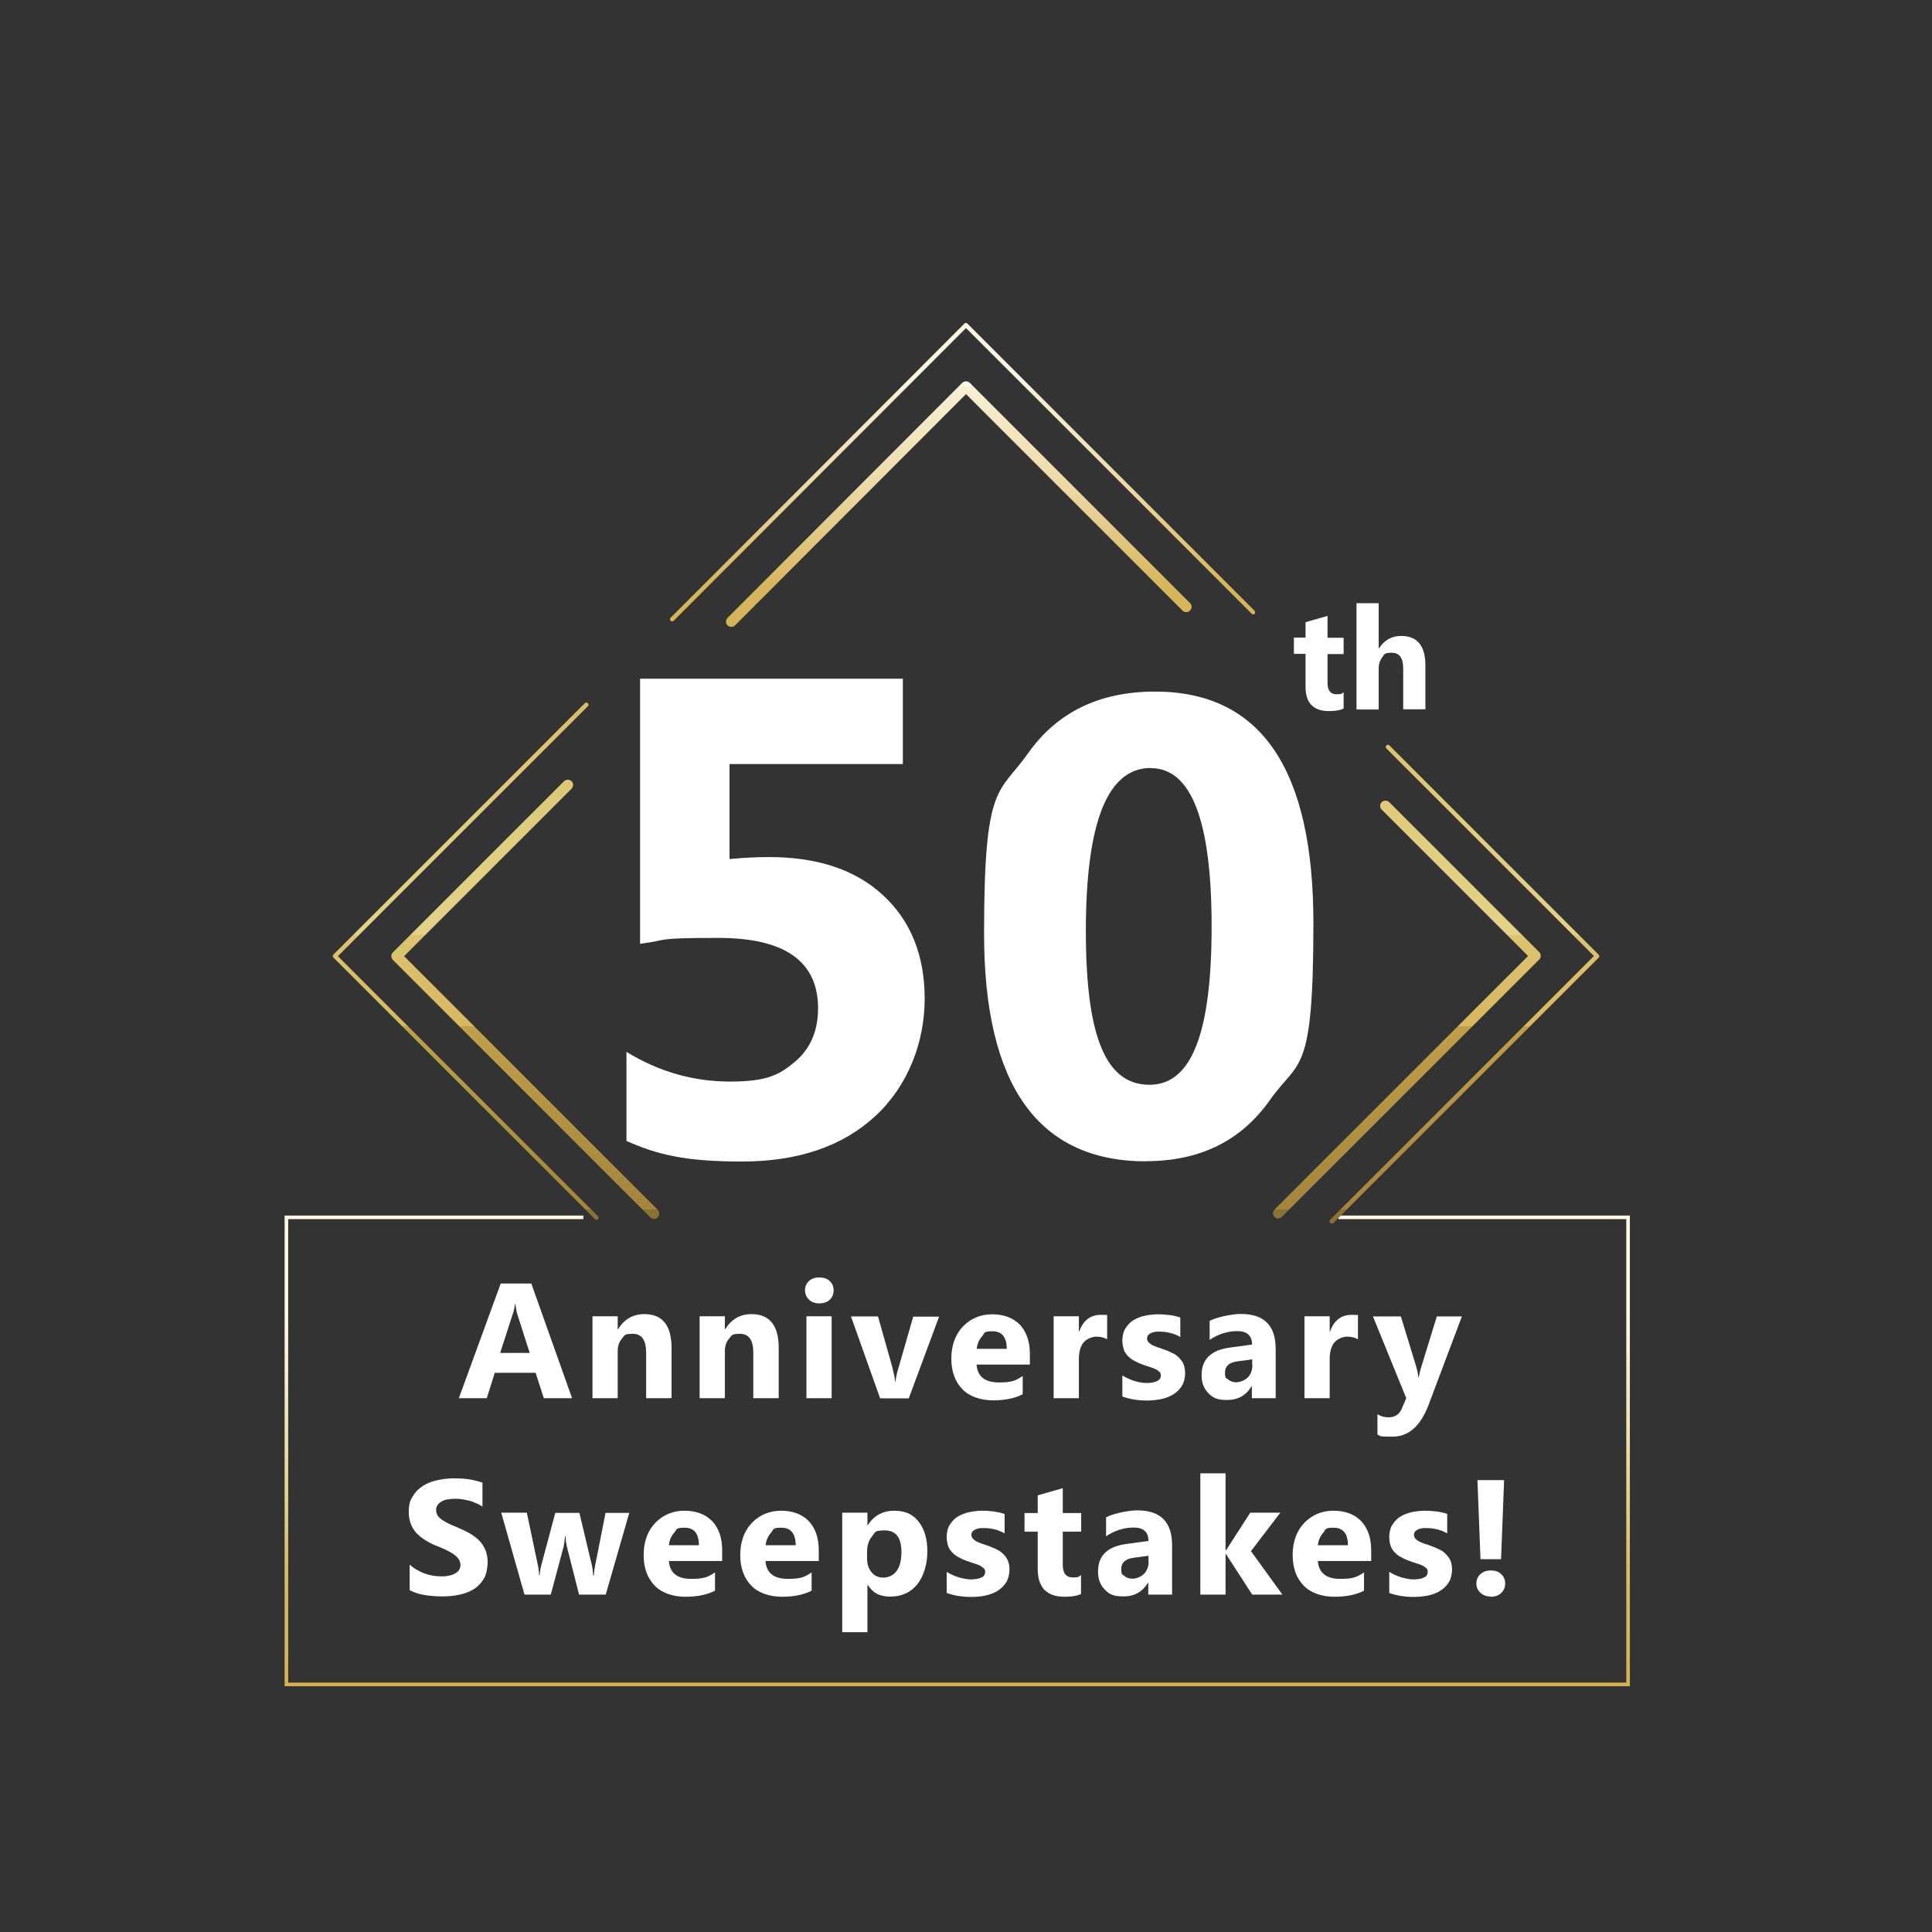 <svg id="Layer_1" xmlns="http://www.w3.org/2000/svg" xmlns:xlink="http://www.w3.org/1999/xlink" version="1.1" viewBox="0 0 1080 1080" width="100%" height="100%" preserveAspectRatio="none"><rect x="0" y="0" width="1080" height="1080" fill="#333333" stroke="none"/><defs><style> .st0 { fill: url(#linear-gradient2); } .st1 { fill: url(#linear-gradient1); } .st2 { fill: url(#linear-gradient9); } .st3 { fill: url(#linear-gradient3); } .st4 { fill: url(#linear-gradient6); } .st5 { fill: url(#linear-gradient8); } .st6 { fill: url(#linear-gradient7); } .st7 { fill: url(#linear-gradient5); } .st8 { fill: url(#linear-gradient4); } .st9 { fill: url(#linear-gradient12); } .st10 { fill: url(#linear-gradient11); } .st11 { fill: url(#linear-gradient10); } .st12 { fill: #fff; } .st13 { stroke: url(#linear-gradient13); stroke-width: 1.9px; } .st13, .st14 { fill: none; stroke-miterlimit: 10; } .st14 { stroke: url(#linear-gradient); stroke-width: 2px; } .st15 { display: none; } </style><linearGradient id="linear-gradient" x1="535.1" y1="468.4" x2="535.1" y2="205.4" gradientTransform="translate(0 474.1)" gradientUnits="userSpaceOnUse"><stop offset="0" stop-color="#d4b050"/><stop offset="0" stop-color="#d4b253"/><stop offset=".2" stop-color="#d7b85e"/><stop offset=".3" stop-color="#dcc470"/><stop offset=".4" stop-color="#e2d287"/><stop offset=".5" stop-color="#ebdea5"/><stop offset=".7" stop-color="#f9f1d4"/><stop offset=".8" stop-color="#fff9e6"/></linearGradient><linearGradient id="linear-gradient1" x1="786.5" y1="201.9" x2="786.5" y2="-309.4" gradientTransform="translate(0 474.1)" gradientUnits="userSpaceOnUse"><stop offset="0" stop-color="#8a7234"/><stop offset="0" stop-color="#907736"/><stop offset="0" stop-color="#a2863d"/><stop offset=".2" stop-color="#c09f48"/><stop offset=".2" stop-color="#d4b050"/><stop offset=".2" stop-color="#d4b253"/><stop offset=".2" stop-color="#d7b85e"/><stop offset=".3" stop-color="#dcc470"/><stop offset=".3" stop-color="#e2d287"/><stop offset=".4" stop-color="#e0ce81"/><stop offset=".5" stop-color="#dcc572"/><stop offset=".6" stop-color="#d6b65a"/><stop offset=".6" stop-color="#d4b050"/><stop offset=".7" stop-color="#d7b55b"/><stop offset=".8" stop-color="#ecd9a5"/><stop offset=".9" stop-color="#f9f0d4"/><stop offset=".9" stop-color="#fff9e6"/></linearGradient><linearGradient id="linear-gradient2" x1="541.8" y1="201.9" x2="541.8" y2="-309.4" gradientTransform="translate(0 474.1)" gradientUnits="userSpaceOnUse"><stop offset="0" stop-color="#8a7234"/><stop offset="0" stop-color="#907736"/><stop offset="0" stop-color="#a2863d"/><stop offset=".2" stop-color="#c09f48"/><stop offset=".2" stop-color="#d4b050"/><stop offset=".2" stop-color="#d4b253"/><stop offset=".2" stop-color="#d7b85e"/><stop offset=".3" stop-color="#dcc470"/><stop offset=".3" stop-color="#e2d287"/><stop offset=".4" stop-color="#e0ce81"/><stop offset=".5" stop-color="#dcc572"/><stop offset=".6" stop-color="#d6b65a"/><stop offset=".6" stop-color="#d4b050"/><stop offset=".7" stop-color="#d7b55b"/><stop offset=".8" stop-color="#ecd9a5"/><stop offset=".9" stop-color="#f9f0d4"/><stop offset=".9" stop-color="#fff9e6"/></linearGradient><linearGradient id="linear-gradient3" x1="293.7" y1="201.9" x2="293.7" y2="-309.4" gradientTransform="translate(0 474.1)" gradientUnits="userSpaceOnUse"><stop offset="0" stop-color="#8a7234"/><stop offset="0" stop-color="#907736"/><stop offset="0" stop-color="#a2863d"/><stop offset=".2" stop-color="#c09f48"/><stop offset=".2" stop-color="#d4b050"/><stop offset=".2" stop-color="#d4b253"/><stop offset=".2" stop-color="#d7b85e"/><stop offset=".3" stop-color="#dcc470"/><stop offset=".3" stop-color="#e2d287"/><stop offset=".4" stop-color="#e0ce81"/><stop offset=".5" stop-color="#dcc572"/><stop offset=".6" stop-color="#d6b65a"/><stop offset=".6" stop-color="#d4b050"/><stop offset=".7" stop-color="#d7b55b"/><stop offset=".8" stop-color="#ecd9a5"/><stop offset=".9" stop-color="#f9f0d4"/><stop offset=".9" stop-color="#fff9e6"/></linearGradient><linearGradient id="linear-gradient4" x1="818.6" y1="201.9" x2="818.6" y2="-309.4" gradientTransform="translate(0 474.1)" gradientUnits="userSpaceOnUse"><stop offset="0" stop-color="#8a7234"/><stop offset="0" stop-color="#907736"/><stop offset="0" stop-color="#a2863d"/><stop offset=".2" stop-color="#c09f48"/><stop offset=".2" stop-color="#d4b050"/><stop offset=".2" stop-color="#d4b253"/><stop offset=".2" stop-color="#d7b85e"/><stop offset=".3" stop-color="#dcc470"/><stop offset=".3" stop-color="#e2d287"/><stop offset=".4" stop-color="#e0ce81"/><stop offset=".5" stop-color="#dcc572"/><stop offset=".6" stop-color="#d6b65a"/><stop offset=".6" stop-color="#d4b050"/><stop offset=".7" stop-color="#d7b55b"/><stop offset=".8" stop-color="#ecd9a5"/><stop offset=".9" stop-color="#f9f0d4"/><stop offset=".9" stop-color="#fff9e6"/></linearGradient><linearGradient id="linear-gradient5" x1="544" y1="201.9" x2="544" y2="-309.4" gradientTransform="translate(0 474.1)" gradientUnits="userSpaceOnUse"><stop offset="0" stop-color="#8a7234"/><stop offset="0" stop-color="#907736"/><stop offset="0" stop-color="#a2863d"/><stop offset=".2" stop-color="#c09f48"/><stop offset=".2" stop-color="#d4b050"/><stop offset=".2" stop-color="#d4b253"/><stop offset=".2" stop-color="#d7b85e"/><stop offset=".3" stop-color="#dcc470"/><stop offset=".3" stop-color="#e2d287"/><stop offset=".4" stop-color="#e0ce81"/><stop offset=".5" stop-color="#dcc572"/><stop offset=".6" stop-color="#d6b65a"/><stop offset=".6" stop-color="#d4b050"/><stop offset=".7" stop-color="#d7b55b"/><stop offset=".8" stop-color="#ecd9a5"/><stop offset=".9" stop-color="#f9f0d4"/><stop offset=".9" stop-color="#fff9e6"/></linearGradient><linearGradient id="linear-gradient6" x1="260.3" y1="201.9" x2="260.3" y2="-309.4" gradientTransform="translate(0 474.1)" gradientUnits="userSpaceOnUse"><stop offset="0" stop-color="#8a7234"/><stop offset="0" stop-color="#907736"/><stop offset="0" stop-color="#a2863d"/><stop offset=".2" stop-color="#c09f48"/><stop offset=".2" stop-color="#d4b050"/><stop offset=".2" stop-color="#d4b253"/><stop offset=".2" stop-color="#d7b85e"/><stop offset=".3" stop-color="#dcc470"/><stop offset=".3" stop-color="#e2d287"/><stop offset=".4" stop-color="#e0ce81"/><stop offset=".5" stop-color="#dcc572"/><stop offset=".6" stop-color="#d6b65a"/><stop offset=".6" stop-color="#d4b050"/><stop offset=".7" stop-color="#d7b55b"/><stop offset=".8" stop-color="#ecd9a5"/><stop offset=".9" stop-color="#f9f0d4"/><stop offset=".9" stop-color="#fff9e6"/></linearGradient><linearGradient id="linear-gradient7" x1="786.5" y1="201.9" x2="786.5" y2="-309.4" gradientTransform="translate(0 474.1)" gradientUnits="userSpaceOnUse"><stop offset="0" stop-color="#8a7234"/><stop offset="0" stop-color="#907736"/><stop offset="0" stop-color="#a2863d"/><stop offset=".2" stop-color="#c09f48"/><stop offset=".2" stop-color="#d4b050"/><stop offset=".2" stop-color="#d4b253"/><stop offset=".2" stop-color="#d7b85e"/><stop offset=".3" stop-color="#dcc470"/><stop offset=".3" stop-color="#e2d287"/><stop offset=".4" stop-color="#e0ce81"/><stop offset=".5" stop-color="#dcc572"/><stop offset=".6" stop-color="#d6b65a"/><stop offset=".6" stop-color="#d4b050"/><stop offset=".7" stop-color="#d7b55b"/><stop offset=".8" stop-color="#ecd9a5"/><stop offset=".9" stop-color="#f9f0d4"/><stop offset=".9" stop-color="#fff9e6"/></linearGradient><linearGradient id="linear-gradient8" x1="536" y1="251.7" x2="536" y2="-314.6" gradientTransform="translate(0 474.1)" gradientUnits="userSpaceOnUse"><stop offset="0" stop-color="#8a7234"/><stop offset="0" stop-color="#907736"/><stop offset="0" stop-color="#a2863d"/><stop offset=".2" stop-color="#c09f48"/><stop offset=".2" stop-color="#d4b050"/><stop offset=".2" stop-color="#d4b253"/><stop offset=".2" stop-color="#d7b85e"/><stop offset=".3" stop-color="#dcc470"/><stop offset=".3" stop-color="#e2d287"/><stop offset=".4" stop-color="#e0ce81"/><stop offset=".5" stop-color="#dcc572"/><stop offset=".6" stop-color="#d6b65a"/><stop offset=".6" stop-color="#d4b050"/><stop offset=".7" stop-color="#d7b55b"/><stop offset=".8" stop-color="#ecd9a5"/><stop offset=".9" stop-color="#f9f0d4"/><stop offset=".9" stop-color="#fff9e6"/></linearGradient><linearGradient id="linear-gradient9" x1="293.7" y1="201.9" x2="293.7" y2="-309.4" gradientTransform="translate(0 474.1)" gradientUnits="userSpaceOnUse"><stop offset="0" stop-color="#8a7234"/><stop offset="0" stop-color="#907736"/><stop offset="0" stop-color="#a2863d"/><stop offset=".2" stop-color="#c09f48"/><stop offset=".2" stop-color="#d4b050"/><stop offset=".2" stop-color="#d4b253"/><stop offset=".2" stop-color="#d7b85e"/><stop offset=".3" stop-color="#dcc470"/><stop offset=".3" stop-color="#e2d287"/><stop offset=".4" stop-color="#e0ce81"/><stop offset=".5" stop-color="#dcc572"/><stop offset=".6" stop-color="#d6b65a"/><stop offset=".6" stop-color="#d4b050"/><stop offset=".7" stop-color="#d7b55b"/><stop offset=".8" stop-color="#ecd9a5"/><stop offset=".9" stop-color="#f9f0d4"/><stop offset=".9" stop-color="#fff9e6"/></linearGradient><linearGradient id="linear-gradient10" x1="818.6" y1="201.9" x2="818.6" y2="-309.4" gradientTransform="translate(0 474.1)" gradientUnits="userSpaceOnUse"><stop offset="0" stop-color="#8a7234"/><stop offset="0" stop-color="#907736"/><stop offset="0" stop-color="#a2863d"/><stop offset=".2" stop-color="#c09f48"/><stop offset=".2" stop-color="#d4b050"/><stop offset=".2" stop-color="#d4b253"/><stop offset=".2" stop-color="#d7b85e"/><stop offset=".3" stop-color="#dcc470"/><stop offset=".3" stop-color="#e2d287"/><stop offset=".4" stop-color="#e0ce81"/><stop offset=".5" stop-color="#dcc572"/><stop offset=".6" stop-color="#d6b65a"/><stop offset=".6" stop-color="#d4b050"/><stop offset=".7" stop-color="#d7b55b"/><stop offset=".8" stop-color="#ecd9a5"/><stop offset=".9" stop-color="#f9f0d4"/><stop offset=".9" stop-color="#fff9e6"/></linearGradient><linearGradient id="linear-gradient11" x1="538.1" y1="230.1" x2="538.1" y2="-310.3" gradientTransform="translate(0 474.1)" gradientUnits="userSpaceOnUse"><stop offset="0" stop-color="#8a7234"/><stop offset="0" stop-color="#907736"/><stop offset="0" stop-color="#a2863d"/><stop offset=".2" stop-color="#c09f48"/><stop offset=".2" stop-color="#d4b050"/><stop offset=".2" stop-color="#d4b253"/><stop offset=".2" stop-color="#d7b85e"/><stop offset=".3" stop-color="#dcc470"/><stop offset=".3" stop-color="#e2d287"/><stop offset=".4" stop-color="#e0ce81"/><stop offset=".5" stop-color="#dcc572"/><stop offset=".6" stop-color="#d6b65a"/><stop offset=".6" stop-color="#d4b050"/><stop offset=".7" stop-color="#d7b55b"/><stop offset=".8" stop-color="#ecd9a5"/><stop offset=".9" stop-color="#f9f0d4"/><stop offset=".9" stop-color="#fff9e6"/></linearGradient><linearGradient id="linear-gradient12" x1="260.3" y1="201.9" x2="260.3" y2="-309.4" gradientTransform="translate(0 474.1)" gradientUnits="userSpaceOnUse"><stop offset="0" stop-color="#8a7234"/><stop offset="0" stop-color="#907736"/><stop offset="0" stop-color="#a2863d"/><stop offset=".2" stop-color="#c09f48"/><stop offset=".2" stop-color="#d4b050"/><stop offset=".2" stop-color="#d4b253"/><stop offset=".2" stop-color="#d7b85e"/><stop offset=".3" stop-color="#dcc470"/><stop offset=".3" stop-color="#e2d287"/><stop offset=".4" stop-color="#e0ce81"/><stop offset=".5" stop-color="#dcc572"/><stop offset=".6" stop-color="#d6b65a"/><stop offset=".6" stop-color="#d4b050"/><stop offset=".7" stop-color="#d7b55b"/><stop offset=".8" stop-color="#ecd9a5"/><stop offset=".9" stop-color="#f9f0d4"/><stop offset=".9" stop-color="#fff9e6"/></linearGradient><linearGradient id="linear-gradient13" x1="367.6" y1="206.3" x2="367.6" y2="206.3" gradientTransform="translate(0 474.1)" gradientUnits="userSpaceOnUse"><stop offset="0" stop-color="#d4b050"/><stop offset="0" stop-color="#d4b253"/><stop offset=".2" stop-color="#d7b85e"/><stop offset=".3" stop-color="#dcc470"/><stop offset=".4" stop-color="#e2d287"/><stop offset=".5" stop-color="#ebdea5"/><stop offset=".7" stop-color="#f9f1d4"/><stop offset=".8" stop-color="#fff9e6"/></linearGradient></defs><g><path class="st12" d="M319.7,781.6h-15.7l-4.6-14.2h-22.8l-4.5,14.2h-15.6l23.4-64.1h17.1l22.8,64.1h-.1ZM296.1,756.3l-6.9-21.6c-.5-1.6-.8-3.5-1.1-5.7h-.3c-.1,1.9-.5,3.7-1.2,5.6l-7,21.7h16.5Z"/><path class="st12" d="M375.2,781.6h-14v-25.4c0-7.1-2.5-10.6-7.5-10.6s-4.5,1-6.1,2.8c-1.6,1.8-2.3,4.2-2.3,7.1v26.1h-14.1v-45.8h14.1v7.2h.2c3.4-5.5,8.3-8.4,14.7-8.4,10.1,0,15.2,6.3,15.2,18.9v28h-.1Z"/><path class="st12" d="M435.1,781.6h-14v-25.4c0-7.1-2.5-10.6-7.5-10.6s-4.5,1-6.1,2.8c-1.6,1.8-2.3,4.2-2.3,7.1v26.1h-14.1v-45.8h14.1v7.2h.2c3.4-5.5,8.3-8.4,14.7-8.4,10.1,0,15.2,6.3,15.2,18.9v28h-.1Z"/><path class="st12" d="M458,728.6c-2.3,0-4.4-.7-5.8-2.1s-2.2-3.2-2.2-5.2.7-3.8,2.2-5.2c1.5-1.4,3.5-2,5.8-2s4.4.6,5.8,2c1.5,1.4,2.2,3.1,2.2,5.2s-.7,3.9-2.2,5.3-3.5,2-5.8,2h0ZM464.9,781.6h-14.1v-45.8h14.1v45.8Z"/><path class="st12" d="M525,735.9l-17,45.8h-16l-16.3-45.8h15.1l8,28.3c.8,3.2,1.4,5.9,1.6,8.2h.2c.2-2.1.7-4.8,1.7-7.9l8.2-28.5h14.8-.2Z"/><path class="st12" d="M575.8,762.8h-29.9c.5,6.7,4.7,10,12.5,10s9.5-1.2,13.3-3.6v10.2c-4.2,2.2-9.8,3.4-16.5,3.4s-13.2-2-17.2-6.2c-4-4.1-6.2-9.8-6.2-17.1s2.2-13.6,6.6-18.1c4.4-4.5,9.9-6.7,16.3-6.7s11.8,2,15.5,5.9c3.6,3.9,5.5,9.3,5.5,16.1v5.9h0ZM562.8,754.1c0-6.6-2.7-9.9-8-9.9s-4.2,1-5.8,2.8c-1.7,1.9-2.7,4.2-3,7h16.9-.1Z"/><path class="st12" d="M618.7,748.6c-1.7-1-3.7-1.4-5.9-1.4s-5.5,1.2-7.2,3.4c-1.7,2.2-2.5,5.3-2.5,9.1v21.9h-14.1v-45.8h14.1v8.5h.2c2.2-6.2,6.3-9.3,12.1-9.3s2.7.2,3.5.5v13h-.1Z"/><path class="st12" d="M627.4,780.4v-11.5c2.3,1.4,4.7,2.4,6.9,3.1s4.5,1.1,6.6,1.1,4.5-.3,5.9-1.1c1.5-.7,2.1-1.7,2.1-3.1s-.3-1.6-1-2.2c-.6-.6-1.5-1.2-2.5-1.6s-2.1-.8-3.4-1.2-2.4-.7-3.5-1.2c-1.8-.6-3.4-1.4-4.8-2.2s-2.5-1.7-3.5-2.8c-1-1.1-1.7-2.2-2.1-3.6s-.7-3-.7-4.9.5-4.8,1.7-6.6,2.5-3.4,4.5-4.6,4-2,6.4-2.5c2.4-.5,4.9-.8,7.4-.8s4,.2,6.2.4c2.1.2,4.1.7,6.2,1.4v10.9c-1.8-1.1-3.7-1.8-5.7-2.3s-4-.7-6.1-.7-1.8,0-2.7.2-1.6.4-2.1.7-1.2.7-1.5,1.2c-.3.5-.5,1.1-.5,1.7s.3,1.6.8,2.1,1.3,1.2,2.1,1.6,1.8.8,2.9,1.2,2.1.6,3.2,1.1c1.9.6,3.6,1.4,5.1,2.1,1.5.7,2.9,1.7,3.9,2.8s1.9,2.2,2.5,3.7c.5,1.4.8,3.1.8,5s-.6,5-1.8,6.9c-1.2,1.9-2.8,3.5-4.7,4.7-1.9,1.2-4.1,2.1-6.8,2.7-2.7.5-5.2.8-8,.8-5,0-9.7-.7-14-2.3h.1Z"/><path class="st12" d="M713.2,781.6h-13.4v-6.6h-.2c-3.1,5.1-7.6,7.6-13.6,7.6s-8-1.3-10.5-3.8c-2.5-2.5-3.8-5.8-3.8-10.1,0-8.9,5.3-14,15.8-15.4l12.4-1.7c0-5-2.8-7.5-8.2-7.5s-10.6,1.6-15.5,4.9v-10.6c1.9-1.1,4.7-1.9,8.1-2.7,3.4-.7,6.5-1.2,9.3-1.2,13.1,0,19.5,6.5,19.5,19.5v27.3h0v.2h0ZM700,763v-3.1l-8.3,1.1c-4.6.6-6.9,2.7-6.9,6.2s.5,3,1.7,3.9c1.2,1.1,2.7,1.6,4.6,1.6s4.8-1,6.5-2.8c1.7-1.8,2.5-4.1,2.5-6.9h-.1Z"/><path class="st12" d="M758.9,748.6c-1.7-1-3.7-1.4-5.9-1.4s-5.5,1.2-7.2,3.4c-1.7,2.2-2.5,5.3-2.5,9.1v21.9h-14.1v-45.8h14.1v8.5h.2c2.2-6.2,6.3-9.3,12.1-9.3s2.7.2,3.5.5v13h-.1Z"/><path class="st12" d="M817.2,735.9l-18.6,49.4c-4.5,11.9-11.2,17.8-20.2,17.8s-6.3-.4-8.4-1.2v-11.3c1.9,1.1,3.9,1.7,6.2,1.7,3.6,0,6.2-1.7,7.5-5.1l2.4-5.6-18.6-45.7h15.6l8.5,27.8c.5,1.7,1,3.7,1.3,6.2h.2c.3-1.7.7-3.7,1.5-6.1l8.6-27.9h14-.1Z"/><path class="st12" d="M229,889v-14.3c2.5,2.1,5.4,3.8,8.4,4.9,3.1,1.1,6.2,1.6,9.2,1.6s3.4-.2,4.8-.5,2.4-.7,3.4-1.4c1-.5,1.6-1.3,2-2s.6-1.6.6-2.5-.3-2.3-1.1-3.4c-.7-1-1.7-1.9-3-2.8-1.3-.8-2.7-1.6-4.4-2.4-1.7-.7-3.5-1.6-5.5-2.3-5-2.1-8.7-4.7-11.2-7.6-2.4-3-3.7-6.7-3.7-10.9s.6-6.2,2-8.6c1.4-2.4,3.2-4.4,5.5-5.9,2.3-1.6,5-2.7,8.1-3.4,3.1-.7,6.3-1.1,9.7-1.1s6.3.2,8.8.6c2.5.4,5,1.1,7.1,1.8v13.4c-1.1-.7-2.2-1.4-3.5-1.9-1.3-.5-2.5-1.1-3.9-1.4-1.4-.3-2.7-.6-4-.8-1.3-.2-2.5-.3-3.8-.3s-3.1.2-4.5.4-2.4.7-3.4,1.3c-1,.5-1.6,1.3-2.1,2s-.7,1.7-.7,2.7.3,2,.8,2.9,1.4,1.7,2.4,2.4c1.1.7,2.3,1.5,3.8,2.2,1.5.7,3.2,1.5,5.1,2.2,2.5,1.1,4.9,2.2,6.9,3.4,2,1.2,3.8,2.5,5.2,4,1.5,1.5,2.5,3.3,3.4,5.2.7,1.9,1.2,4.2,1.2,6.8s-.6,6.6-2,9-3.2,4.4-5.5,5.9c-2.3,1.5-5,2.5-8.1,3.2s-6.4,1-9.8,1-6.9-.3-10-.8c-3.1-.5-5.9-1.5-8.3-2.7h0v.3h-.1Z"/><path class="st12" d="M351.8,845.6l-13.2,45.8h-14.9l-6.8-26.8c-.4-1.8-.7-3.7-.7-5.8h-.3c-.2,2.3-.5,4.2-.8,5.6l-7.2,27h-14.7l-13-45.8h14.3l6.3,29.9c.3,1.4.5,3.1.6,5.1h.3c.1-2.1.4-3.8.8-5.3l7.9-29.6h13.5l7.1,29.9c.2.7.4,2.4.6,5.2h.3c.1-1.7.4-3.5.7-5.2l5.9-29.9h13.1,0Z"/><path class="st12" d="M403.8,872.6h-29.9c.5,6.7,4.7,10,12.5,10s9.5-1.2,13.3-3.6v10.2c-4.2,2.2-9.8,3.4-16.5,3.4s-13.2-2-17.2-6.2c-4-4.1-6.2-9.8-6.2-17.1s2.2-13.6,6.6-18.1c4.4-4.5,9.9-6.7,16.3-6.7s11.8,2,15.5,5.9c3.6,3.9,5.5,9.3,5.5,16.1v5.9h0ZM390.7,863.9c0-6.6-2.7-9.9-8-9.9s-4.2,1-5.8,2.8c-1.7,1.9-2.7,4.2-3,7h16.9-.1Z"/><path class="st12" d="M457.8,872.6h-29.9c.5,6.7,4.7,10,12.5,10s9.5-1.2,13.3-3.6v10.2c-4.2,2.2-9.8,3.4-16.5,3.4s-13.2-2-17.2-6.2c-4-4.1-6.2-9.8-6.2-17.1s2.2-13.6,6.6-18.1c4.4-4.5,9.9-6.7,16.3-6.7s11.8,2,15.5,5.9c3.6,3.9,5.5,9.3,5.5,16.1v5.9h0ZM444.8,863.9c0-6.6-2.7-9.9-8-9.9s-4.2,1-5.8,2.8c-1.7,1.9-2.7,4.2-3,7h16.9-.1Z"/><path class="st12" d="M485.1,886.1h-.2v26.3h-14.1v-66.8h14.1v6.9h.2c3.5-5.3,8.4-8,14.7-8s10.5,2,13.7,6.1c3.2,4,4.9,9.6,4.9,16.6s-1.9,13.7-5.6,18.4c-3.7,4.6-8.8,6.9-15.1,6.9s-9.7-2.1-12.6-6.5h.1ZM484.7,867.4v3.7c0,3.2.8,5.7,2.5,7.8,1.7,2,3.8,3,6.6,3s5.7-1.3,7.4-3.7c1.8-2.4,2.7-6.1,2.7-10.6,0-8.1-3.1-12.1-9.3-12.1s-5.2,1.1-7.1,3.3c-1.8,2.2-2.8,5.1-2.8,8.7h0Z"/><path class="st12" d="M529.2,890.2v-11.5c2.3,1.4,4.7,2.4,6.9,3.1,2.3.6,4.5,1.1,6.6,1.1s4.5-.3,5.9-1.1c1.5-.6,2.1-1.7,2.1-3.1s-.3-1.6-1-2.2-1.5-1.2-2.5-1.6c-1.1-.4-2.1-.8-3.4-1.2s-2.4-.7-3.5-1.2c-1.8-.6-3.4-1.4-4.8-2.2-1.4-.8-2.5-1.7-3.5-2.8-1-1.1-1.7-2.2-2.1-3.6s-.7-3-.7-4.9.5-4.8,1.7-6.6,2.5-3.4,4.5-4.6,4-2,6.4-2.5c2.4-.5,4.9-.8,7.4-.8s4,.2,6.2.4c2.1.3,4.1.7,6.2,1.4v10.9c-1.8-1.1-3.7-1.8-5.7-2.3s-4-.7-6.1-.7-1.8,0-2.7.2-1.6.4-2.1.7-1.2.7-1.5,1.2c-.3.5-.5,1.1-.5,1.7s.3,1.6.8,2.1,1.3,1.2,2.1,1.6,1.8.8,2.9,1.2,2.1.6,3.2,1.1c1.9.6,3.6,1.4,5.1,2.1,1.5.7,2.9,1.7,3.9,2.8,1.1,1.1,1.9,2.2,2.5,3.7s.8,3.1.8,5-.6,5-1.8,6.9c-1.2,1.9-2.8,3.5-4.7,4.7-1.9,1.2-4.1,2.1-6.8,2.7s-5.2.8-8,.8c-5,0-9.7-.7-14-2.3h.1Z"/><path class="st12" d="M604.6,890.9c-2.1,1.1-5.2,1.7-9.5,1.7-10,0-15-5.2-15-15.5v-20.9h-7.4v-10.4h7.4v-9.9l14-4v13.9h10.3v10.4h-10.3v18.5c0,4.8,1.9,7.1,5.6,7.1s3-.4,4.6-1.3v10.4h.2Z"/><path class="st12" d="M655.3,891.4h-13.4v-6.6h-.2c-3.1,5.1-7.6,7.6-13.6,7.6s-8-1.3-10.5-3.8c-2.5-2.5-3.8-5.8-3.8-10.1,0-8.9,5.3-14,15.8-15.4l12.4-1.7c0-5-2.8-7.5-8.2-7.5s-10.6,1.6-15.5,4.9v-10.6c1.9-1.1,4.7-1.9,8.1-2.7,3.4-.7,6.5-1.2,9.3-1.2,13.1,0,19.5,6.5,19.5,19.5v27.3h0v.2h0ZM642,872.8v-3.1l-8.3,1.1c-4.6.6-6.9,2.7-6.9,6.2s.5,3,1.7,3.9c1.2,1.1,2.7,1.6,4.6,1.6s4.8-1,6.5-2.8c1.7-1.8,2.5-4.1,2.5-6.9h-.1Z"/><path class="st12" d="M716.9,891.4h-16.9l-14.7-22.7h-.2v22.7h-14.1v-67.8h14.1v43.1h.2l13.6-21.1h16.8l-16.4,21.5,17.5,24.2h0Z"/><path class="st12" d="M766.6,872.6h-29.9c.5,6.7,4.7,10,12.5,10s9.5-1.2,13.3-3.6v10.2c-4.2,2.2-9.8,3.4-16.5,3.4s-13.2-2-17.2-6.2c-4-4.1-6.2-9.8-6.2-17.1s2.2-13.6,6.6-18.1c4.4-4.5,9.9-6.7,16.3-6.7s11.8,2,15.5,5.9c3.6,3.9,5.5,9.3,5.5,16.1v5.9h0ZM753.5,863.9c0-6.6-2.7-9.9-8-9.9s-4.2,1-5.8,2.8c-1.7,1.9-2.7,4.2-3,7h16.9-.1Z"/><path class="st12" d="M776.6,890.2v-11.5c2.3,1.4,4.7,2.4,6.9,3.1,2.3.6,4.5,1.1,6.6,1.1s4.5-.3,5.9-1.1c1.5-.6,2.1-1.7,2.1-3.1s-.3-1.6-1-2.2c-.6-.6-1.5-1.2-2.5-1.6s-2.1-.8-3.4-1.2-2.4-.7-3.5-1.2c-1.8-.6-3.4-1.4-4.8-2.2-1.4-.7-2.5-1.7-3.5-2.8-1-1.1-1.7-2.2-2.1-3.6-.5-1.4-.7-3-.7-4.9s.5-4.8,1.7-6.6,2.5-3.4,4.5-4.6,4-2,6.4-2.5c2.4-.5,4.9-.8,7.4-.8s4,.2,6.2.4,4.1.7,6.2,1.4v10.9c-1.8-1.1-3.7-1.8-5.7-2.3s-4-.7-6.1-.7-1.8,0-2.7.2-1.6.4-2.1.7-1.2.7-1.5,1.2c-.3.5-.5,1.1-.5,1.7s.3,1.6.8,2.1,1.3,1.2,2.1,1.6,1.8.8,2.9,1.2,2.1.6,3.2,1.1c1.9.6,3.6,1.4,5.1,2.1,1.5.7,2.9,1.7,3.9,2.8s1.9,2.2,2.5,3.7c.6,1.5.8,3.1.8,5s-.6,5-1.8,6.9c-1.2,1.9-2.8,3.5-4.7,4.7-1.9,1.2-4.1,2.1-6.8,2.7-2.7.5-5.2.8-8,.8-5,0-9.7-.7-14-2.3h.1Z"/><path class="st12" d="M833.5,892.5c-2.3,0-4.4-.7-5.9-2.1-1.6-1.5-2.3-3.2-2.3-5.2s.7-3.9,2.3-5.3c1.6-1.4,3.5-2,5.8-2s4.4.6,5.8,2.1c1.5,1.4,2.2,3.2,2.2,5.2s-.7,3.9-2.2,5.3c-1.5,1.4-3.5,2.1-5.8,2.1h.1ZM840.8,827.4l-1.7,44.2h-11.5l-1.7-44.2h14.9,0Z"/></g><polyline class="st14" points="326.1 680.5 160.1 680.5 160.1 941.6 910.1 941.6 910.1 680.5 748.2 680.5"/><g><g><g><path class="st12" d="M350.2,637.9v-49.9c18.1,11.1,37.4,16.6,57.9,16.6s27.5-3.7,36.2-11,13-17.3,13-29.9c0-26.3-18.6-39.4-55.7-39.4s-26.7,1.1-43.8,3.3v-148.2h146.9v47.7h-96.9v53.1c7.8-.7,15.1-1.1,22-1.1,27.2,0,48.6,7.1,64,21.5,15.4,14.3,23.1,33.6,23.1,57.7s-9.2,48.6-27.6,65.6-43.3,25.4-74.7,25.4-47-3.8-64.4-11.5h0Z"/><path class="st12" d="M640.8,649.2c-60.4,0-90.7-42.4-90.7-127.3s8.2-77.6,24.5-100.7,40-34.6,71.1-34.6c59,0,88.5,43.1,88.5,129.4s-8.1,75.9-24.2,98.8c-16.1,22.9-39.2,34.3-69.3,34.3h.1ZM643.3,429.3c-24.2,0-36.3,30.4-36.3,91.2s11.9,85.9,35.6,85.9,34.7-29.5,34.7-88.5-11.3-88.5-34-88.5h0Z"/></g><g><path class="st12" d="M751.2,396c-1.8,1-4.6,1.5-8.3,1.5-8.7,0-13.1-4.5-13.1-13.6v-18.4h-6.5v-9.1h6.5v-8.6l12.3-3.5v12.2h9v9.1h-9v16.2c0,4.2,1.7,6.3,5,6.3s2.7-.4,4-1.1v9.2h0v-.2h0Z"/><path class="st12" d="M796.7,396.5h-12.3v-22.8c0-5.9-2.1-8.8-6.4-8.8s-4,.8-5.3,2.5-2,3.7-2,6.3v22.9h-12.4v-59.4h12.4v25.2h.2c3-4.6,7.1-6.9,12.3-6.9,9.1,0,13.6,5.5,13.6,16.4v24.6h0Z"/></g></g><g class="st15"><path class="st1" d="M714.6,681.2c-.8,0-1.5-.3-2.1-.9-1.2-1.2-1.2-3,0-4.2l141.7-141.7-81.8-81.8c-1.2-1.1-1.2-3,0-4.2,1.1-1.1,3-1.1,4.2,0l83.8,83.8c.5.5.9,1.3.9,2.1s-.3,1.5-.9,2.1l-143.8,143.8c-.6.6-1.3.9-2.1.9h0Z"/><path class="st0" d="M658.1,337.2c-.8,0-1.5-.3-2.1-.9l-116-116-112.5,112.5c-1.1,1.1-3,1.1-4.2,0s-1.1-3,0-4.2l114.6-114.6c1.2-1.1,3-1.1,4.2,0l118.1,118.1c1.2,1.1,1.2,3,0,4.2-.6.6-1.3.9-2.1.9h0Z"/><path class="st3" d="M365.5,681.3c-.8,0-1.5-.3-2.1-.9l-143.8-143.8c-1.1-1.2-1.1-3,0-4.2l95.7-95.7c1.1-1.1,3-1.1,4.2,0s1.1,3,0,4.2l-93.6,93.6,141.8,141.8c1.1,1.2,1.1,3,0,4.2-.6.6-1.3.9-2.1.9h-.1Z"/><path class="st8" d="M744.5,683.9c-.3,0-.6,0-.9-.4-.5-.5-.5-1.2,0-1.7l147.4-147.4-116-116c-.5-.5-.5-1.2,0-1.7s1.2-.5,1.7,0l116.9,116.9c.2.2.4.5.4.9s0,.6-.4.9l-148.2,148.2c-.2.2-.5.4-.9.4h0Z"/><path class="st7" d="M695.5,338.4c-.3,0-.6-.1-.9-.4l-154.6-154.6-146.7,146.7c-.5.5-1.2.5-1.7,0s-.5-1.2,0-1.7l147.6-147.6c.5-.5,1.2-.5,1.7,0l155.5,155.5c.5.5.5,1.2,0,1.7s-.5.4-.9.4h0Z"/><path class="st4" d="M333.4,681.8c-.3,0-.6,0-.9-.4l-146.1-146.1c-.5-.5-.5-1.2,0-1.7l140.5-140.5c.5-.5,1.2-.5,1.7,0s.5,1.2,0,1.7l-139.7,139.7,145.3,145.3c.5.5.5,1.2,0,1.7s-.5.4-.9.4h0Z"/></g><g><path class="st6" d="M714.6,681.2c-.8,0-1.5-.3-2.1-.9-1.2-1.2-1.2-3,0-4.2l141.7-141.7-81.8-81.8c-1.2-1.1-1.2-3,0-4.2,1.1-1.1,3-1.1,4.2,0l83.8,83.8c.5.5.9,1.3.9,2.1s-.3,1.5-.9,2.1l-143.8,143.8c-.6.6-1.3.9-2.1.9h0Z"/><path class="st5" d="M663.1,342.2c-.8,0-1.5-.3-2.1-.9l-121-121-129.1,129.3c-1.1,1.1-3,1.1-4.2,0s-1.1-3,0-4.2l131.2-131.4c1.2-1.1,3-1.1,4.2,0l123.1,123.1c1.2,1.1,1.2,3,0,4.2-.6.6-1.3.9-2.1.9h0Z"/><path class="st2" d="M365.5,681.3c-.8,0-1.5-.3-2.1-.9l-143.8-143.8c-1.1-1.2-1.1-3,0-4.2l95.7-95.7c1.1-1.1,3-1.1,4.2,0s1.1,3,0,4.2l-93.6,93.6,141.8,141.8c1.1,1.2,1.1,3,0,4.2-.6.6-1.3.9-2.1.9h-.1Z"/><path class="st11" d="M744.5,683.9c-.3,0-.6,0-.9-.4-.5-.5-.5-1.2,0-1.7l147.4-147.4-116-116c-.5-.5-.5-1.2,0-1.7s1.2-.5,1.7,0l116.9,116.9c.2.2.4.5.4.9s0,.6-.4.9l-148.2,148.2c-.2.2-.5.4-.9.4h0Z"/><path class="st10" d="M700.5,343.4c-.3,0-.6-.1-.9-.4l-159.6-159.6-163.4,163.6c-.5.5-1.2.5-1.7,0s-.5-1.2,0-1.7l164.2-164.4c.5-.5,1.2-.5,1.7,0l160.5,160.5c.5.5.5,1.2,0,1.7s-.5.4-.9.4h.1Z"/><path class="st9" d="M333.4,681.8c-.3,0-.6,0-.9-.4l-146.1-146.1c-.5-.5-.5-1.2,0-1.7l140.5-140.5c.5-.5,1.2-.5,1.7,0s.5,1.2,0,1.7l-139.7,139.7,145.3,145.3c.5.5.5,1.2,0,1.7s-.5.4-.9.4h0Z"/></g></g><path class="st13" d="M367.6,680.4"/></svg>